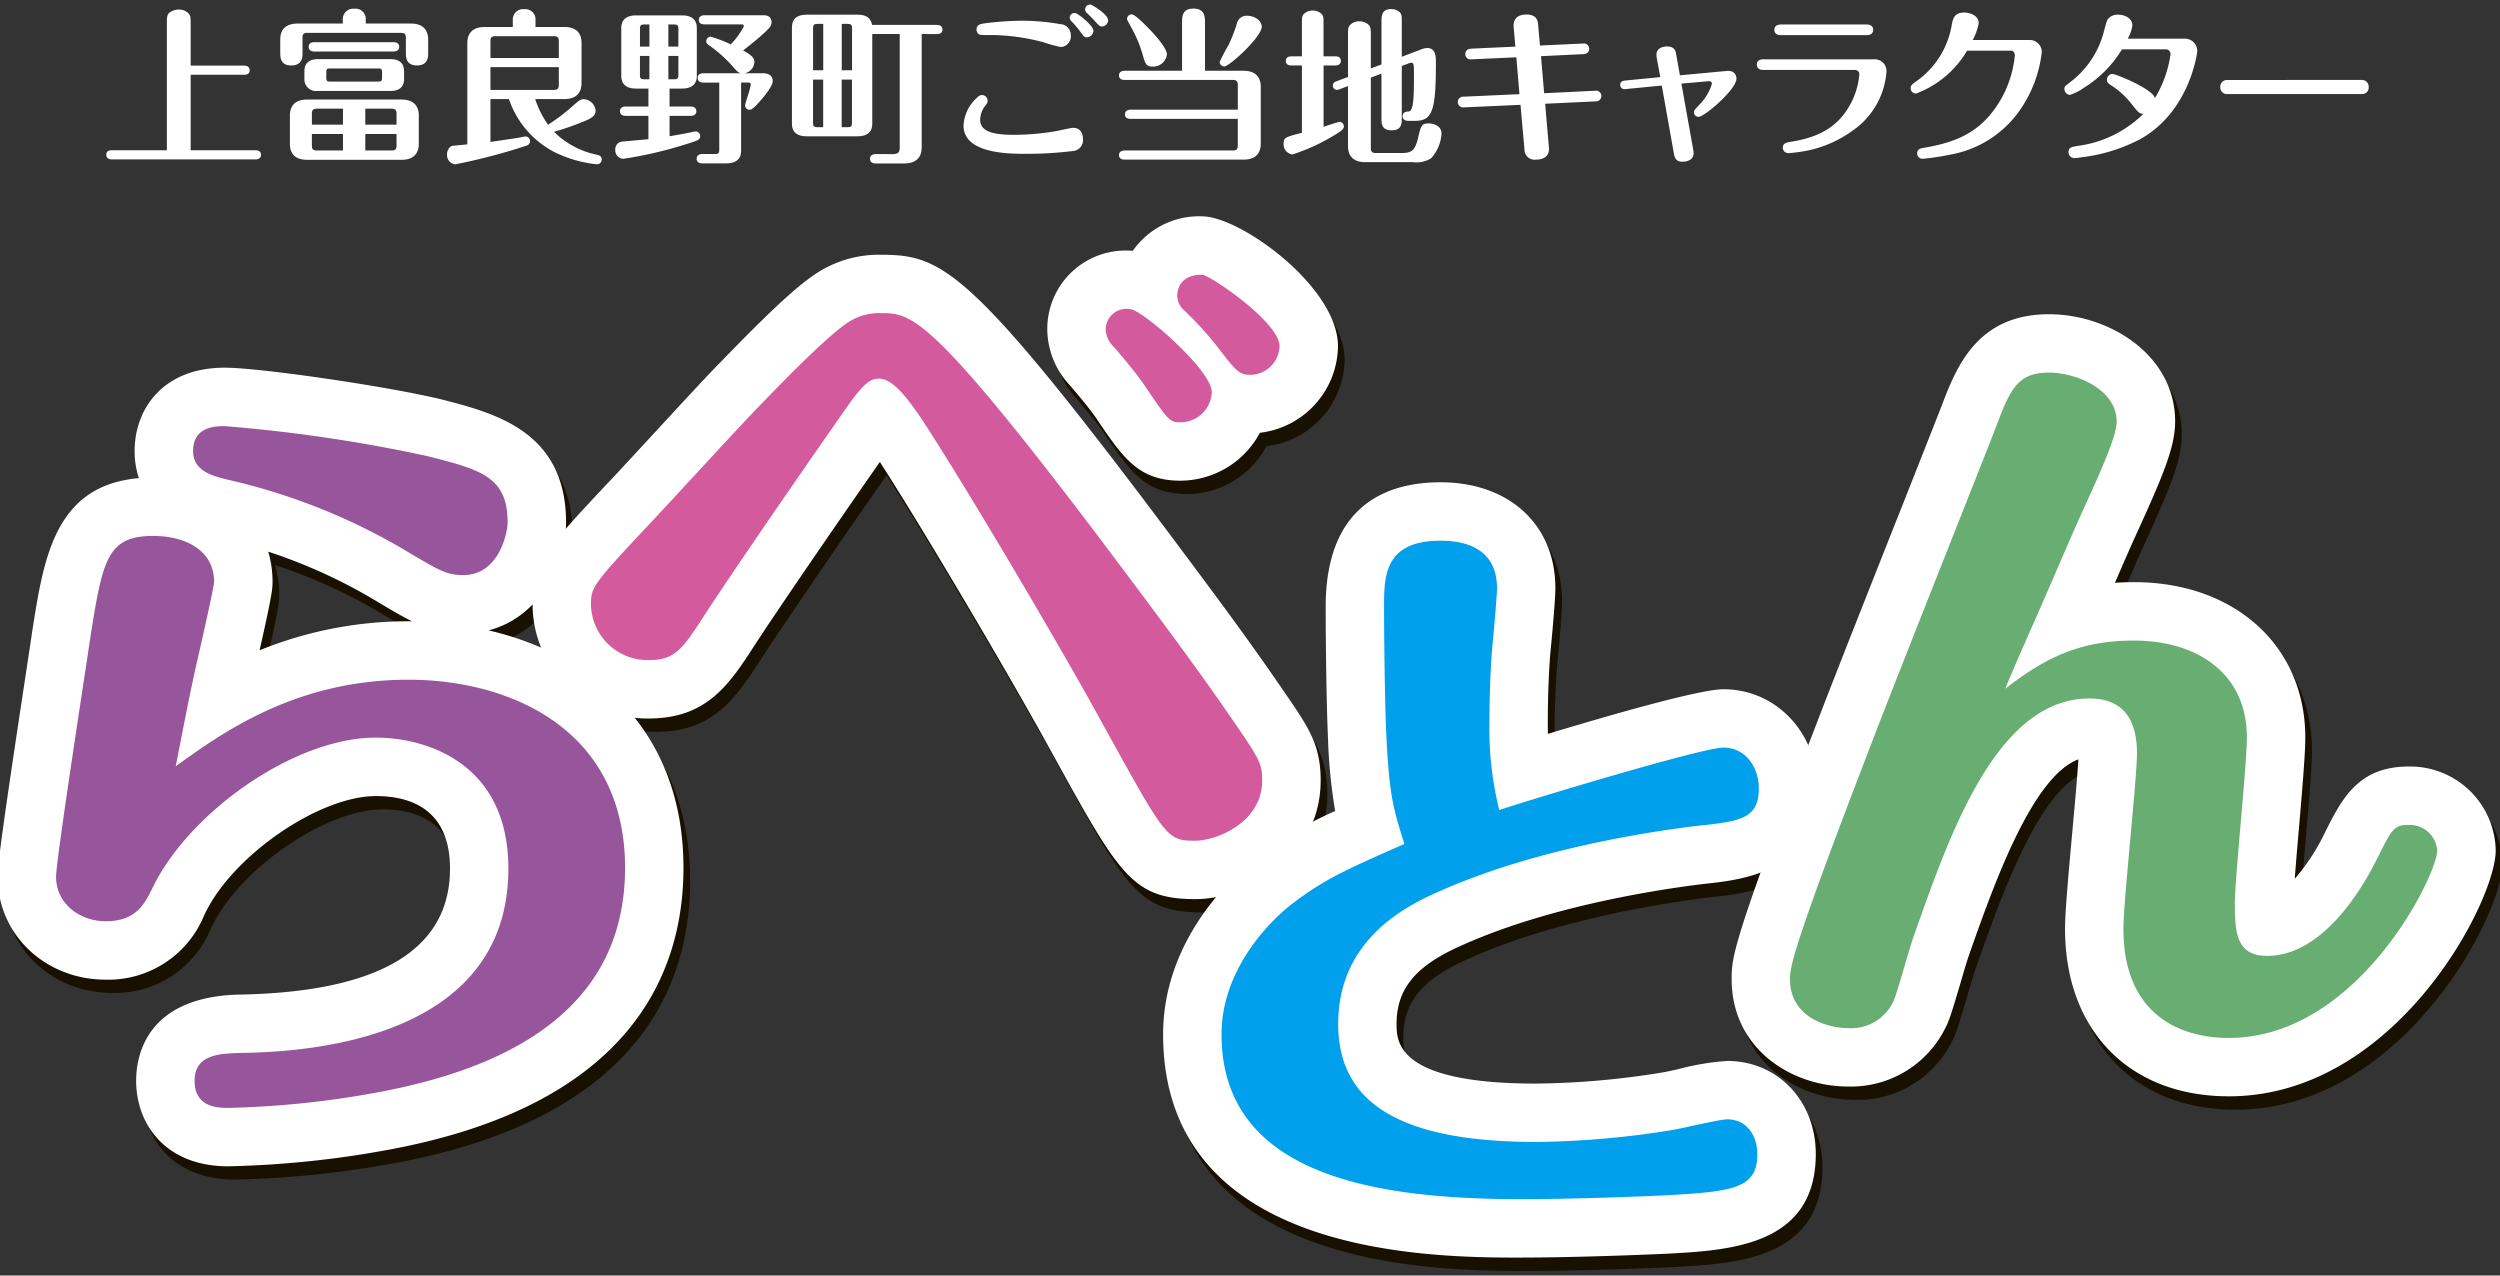 <svg id="レイヤー_1" data-name="レイヤー 1" xmlns="http://www.w3.org/2000/svg" width="245" height="125" viewBox="0 0 245 125"><rect x="0" y="0" width="245" height="125" fill="#333333" stroke="none"/><defs><style>.cls-1{fill:#fff;}.cls-2{fill:#181000;}.cls-3{fill:#97569b;}.cls-4{fill:#d35b9d;}.cls-5{fill:#00a0ec;}.cls-6{fill:#68ae72;}</style></defs><path class="cls-1" d="M40.669,67.917c10.1,0,21.239,4.94,21.239,18.437,0,12.1-8.7,19.1-24.118,21.981a91.187,91.187,0,0,1-14.752,1.547c-.957,0-3.319,0-3.319-2.655,0-2.582,2.435-2.655,4.354-2.729,5.164-.073,26.4-.664,26.4-18.071,0-10.4-8.113-12.832-12.98-12.832-8.039,0-18.364,7.375-21.907,14.747-.733,1.478-1.547,3.25-4.57,3.25-2.508,0-4.87-1.7-4.87-4.354,0-1.694,3.025-21.093,3.4-23.675,1.177-7.372,1.621-9.734,6.121-9.734,3.173,0,5.975,1.4,5.975,4.5,0,.521-1.4,6.638-1.625,7.6-.814,3.539-1.4,6.785-2.138,10.475C22.3,73.228,29.53,67.917,40.669,67.917Zm5.38-10.251c-1.548,0-2.212-.371-5.087-2.069a60.327,60.327,0,0,0-18.071-7.3c-1.4-.367-3.319-.811-3.319-2.806,0-2.432,2.285-2.432,3.1-2.432a149.686,149.686,0,0,1,19.911,2.953c5.164,1.323,7.82,1.991,7.82,6.488C50.4,53.463,49.592,57.666,46.049,57.666Z"/><path class="cls-2" d="M23.038,115.6C16.793,115.6,14,111.4,14,107.227c0-2.424.957-8.105,9.811-8.449,13.956-.2,20.942-4.353,20.942-12.351,0-5.878-3.944-7.109-7.256-7.109-5.558,0-14.01,5.805-16.746,11.5-.012.024-.074.151-.089.178a10.127,10.127,0,0,1-9.642,6.31C5.079,97.311.428,92.888.428,87.238c0-1.2.41-4.438,2.845-20.467.3-1.946.521-3.428.606-4.014,1.1-6.878,2.219-13.887,10.39-14.594a8.353,8.353,0,0,1-.417-2.67c0-4.057,2.725-8.156,8.82-8.156,3.477,0,16,1.834,21.262,3.111C49.16,41.791,56.126,43.586,56.126,52.5c0,3.82-2.431,9.243-7.6,10.579,10.382,2.424,19.105,9.88,19.105,23.273,0,10.143-4.994,23.165-28.793,27.6a96.894,96.894,0,0,1-15.8,1.644ZM12.961,79.33c-.151,1.05-.3,2.061-.436,3.006.432-.613.895-1.215,1.381-1.818a5.7,5.7,0,0,1-.945-1.188ZM26.944,55.373a10.366,10.366,0,0,1,.417,2.953c0,.59,0,1.1-1.27,6.712a38.392,38.392,0,0,1,14.937-2.845c-.9-.44-1.841-1-2.976-1.663a51.745,51.745,0,0,0-11.108-5.157Z"/><path class="cls-1" d="M108.644,72.12c-4.276-7.82-13.79-23.9-17.847-30.02-.887-1.254-2.508-3.69-3.983-3.69-.814,0-1.474.371-3.173,2.8C79,47.851,72.8,56.851,70,61.132,67.563,64.887,66.9,66,64.243,66a5.546,5.546,0,0,1-5.681-5.531c0-1.621.3-1.988,5.608-7.669,1.771-1.845,9.514-10.324,11.135-11.949,2.362-2.436,7.156-7.372,9-8.26A5.576,5.576,0,0,1,86.961,32c3.172,0,5.017,0,25,26.77,3.242,4.354,6.491,8.707,9.509,13.13,2.66,3.837,2.88,4.277,2.88,5.9,0,4.13-4.5,5.9-6.561,5.9C114.989,83.7,114.912,83.475,108.644,72.12Zm10.768-32.378a3.072,3.072,0,0,1-3.026,2.948c-1.1,0-1.18-.073-3.612-3.685-.888-1.255-2.065-2.656-2.949-3.69a2.466,2.466,0,0,1-.81-1.7,2.028,2.028,0,0,1,2.5-1.988C112.774,31.845,119.412,37.6,119.412,39.742Zm6.639-4.5a2.9,2.9,0,0,1-2.8,2.8c-1.181,0-1.405-.293-3.4-2.875a32.664,32.664,0,0,0-3.095-3.392,1.975,1.975,0,0,1-.741-1.479c0-.289.077-2.065,2.439-2.065C119.189,28.232,126.051,32.879,126.051,35.242Z"/><path class="cls-2" d="M117.792,89.419c-6.138,0-7.465-2.405-13.841-13.961l-.317-.575c-3.836-7-12.343-21.451-16.754-28.309C82.5,52.857,77.3,60.429,74.788,64.266l-.124.189c-2.524,3.9-4.7,7.267-10.421,7.267a11.212,11.212,0,0,1-11.4-11.258c0-3.933,1.374-5.4,7.148-11.579.783-.814,2.555-2.732,4.477-4.816,3.381-3.659,5.848-6.322,6.793-7.272,5.812-5.994,8.5-8.375,10.571-9.371a11.15,11.15,0,0,1,5.13-1.154c6.121,0,8.808,1.239,29.588,29.074,3.222,4.319,6.553,8.784,9.652,13.324,2.737,3.948,3.876,5.592,3.876,9.127,0,7.585-7.137,11.622-12.285,11.622Zm-.387-13.343c.375.645.7,1.2.981,1.637a.794.794,0,0,1,.081-.043c-.274-.44-.683-1.042-1.062-1.594Zm-1.019-27.662c-4.175,0-5.661-2.207-8.359-6.214-.66-.934-1.714-2.188-2.548-3.161a8.063,8.063,0,0,1-2.188-5.422,7.654,7.654,0,0,1,8.375-7.727,7.921,7.921,0,0,1,6.789-3.381c3.759,0,13.316,6.936,13.316,12.733a8.661,8.661,0,0,1-7.65,8.479,8.87,8.87,0,0,1-7.735,4.693Zm-.03-8.433.03,2.709V40.02c-.007-.012-.019-.023-.03-.039Zm6.885-5.28.008.008V32.324h-.008V34.7Z"/><path class="cls-1" d="M136.514,73.4c-.146-3.1-.22-9.441-.22-12.61,0-2.952,0-6.491,5.531-6.491,2.142,0,5.531.586,5.531,4.646,0,.884-.371,4.863-.44,5.6-.147,1.548-.3,4.574-.3,7.3a33.309,33.309,0,0,0,.961,8.85c3.319-1.108,19.912-6.121,21.976-6.121,2.212,0,3.466,1.987,3.466,3.979,0,3.026-1.845,3.25-6.044,3.69-3.026.37-15.639,1.991-25.743,6.638-2.949,1.324-9.441,4.647-9.441,12.756,0,7.009,4.871,11.583,19.4,11.583a87.035,87.035,0,0,0,13.424-1.181c.884-.147,4.57-1.035,5.311-1.035,1.991,0,2.949,1.7,2.949,3.393,0,3.4-2.363,3.69-9.148,4.06-3.242.147-9.44.367-13.863.367-13.5,0-29.5-1.915-29.5-16.152,0-6.045,4.276-10.692,6.785-12.683,3.173-2.435,5.087-3.323,11.139-5.979C137.182,80.476,136.812,79.3,136.514,73.4Z"/><path class="cls-2" d="M149.865,124.553c-8.715,0-35.223,0-35.223-21.876,0-9.337,6.847-15.5,8.947-17.168a37.6,37.6,0,0,1,7.912-4.724,51.985,51.985,0,0,1-.7-7.1c-.146-3.138-.227-9.506-.227-12.9,0-10.1,6.117-12.215,11.254-12.215,6.731,0,11.255,4.168,11.255,10.37,0,1.374-.467,6.129-.471,6.176-.128,1.339-.267,4.172-.267,6.731,0,.5,0,.949.008,1.378,6.2-1.88,14.883-4.377,17.206-4.377,5.153,0,9.19,4.265,9.19,9.707,0,8.2-7.268,8.97-11.173,9.379-4.262.525-15.331,2.188-23.945,6.148-4.3,1.934-6.11,4.188-6.11,7.557,0,1.756,0,5.859,13.674,5.859a82.271,82.271,0,0,0,12.39-1.084c.355-.062.883-.182,1.493-.313a24.842,24.842,0,0,1,4.852-.815c4.94,0,8.668,3.918,8.668,9.113,0,8.981-8.414,9.437-14.554,9.772-3.115.143-9.541.379-14.176.379ZM126.09,102.487c0,.062,0,.124,0,.19a8.772,8.772,0,0,0,.436,3.137,18.343,18.343,0,0,1-.432-3.327Z"/><path class="cls-1" d="M209.781,64.084c6.048,0,11.066,3.1,11.066,9.511,0,2.581-1.182,13.867-1.182,16.225,0,2.876.151,5.164,3.169,5.164,4.871,0,8.63-5.307,10.622-9.217,1.621-3.249,1.771-3.616,3.246-3.616a2.709,2.709,0,0,1,2.806,2.509c0,2.358-7.746,18.364-20.433,18.364-4.794,0-10.325-2.289-10.325-10.691,0-2.729,1.328-14.751,1.328-17.191,0-3.462-1.478-5.38-4.647-5.38-9.074,0-13.643,13.126-17.183,23.157-.37.962-1.624,5.531-2,6.419a4.569,4.569,0,0,1-4.5,2.729c-1.838,0-5.674-.961-5.674-4.8,0-1.1,0-2.431,8.113-23.451,1.841-4.867,10.324-26.183,12.019-30.533,1.4-3.69,2.064-5.457,5.237-5.457,2.655,0,6.639,1.62,6.639,4.793,0,1.474-1.625,5.014-3.54,9.221-.741,1.621-3.913,9-4.573,10.471-.073.146-2.289,5.164-2.806,6.488C201.151,65.705,204.547,64.084,209.781,64.084Z"/><path class="cls-2" d="M219.075,108.748c-9.749,0-16.048-6.446-16.048-16.415,0-1.552.27-4.64.718-9.537.216-2.424.509-5.62.586-7.071-4.546,1.694-8.3,12.331-10.614,18.9l-.073.2c-.212.579-.517,1.64-.838,2.729-.679,2.3-.98,3.3-1.265,3.979-.055.124-.108.247-.166.363a10.33,10.33,0,0,1-9.622,5.889c-5.527,0-11.4-3.681-11.4-10.517,0-2.1,0-3.5,8.5-25.512,1.181-3.118,5.064-12.93,8.183-20.815,1.744-4.4,3.234-8.174,3.844-9.737,1.459-3.833,3.462-9.1,10.571-9.1,5.944,0,12.363,4.017,12.363,10.517,0,2.586-1.3,5.535-3.991,11.44-.355.791-1.108,2.516-1.907,4.361.6-.042,1.227-.065,1.868-.065,9.884,0,16.789,6.268,16.789,15.238,0,1.458-.239,4.345-.633,8.915-.131,1.552-.293,3.427-.405,4.917a19.99,19.99,0,0,0,2.825-4.261l.1-.185c1.682-3.37,3.273-6.55,8.248-6.55a8.39,8.39,0,0,1,8.526,8.229c0,4.986-9.823,24.088-26.153,24.088ZM191.668,70.375c-.544,1.39-1.027,2.621-1.417,3.633q.858-1.378,1.811-2.625a5.574,5.574,0,0,1-.394-1.008Z"/><path class="cls-1" d="M40.013,66.612c10.1,0,21.243,4.937,21.243,18.438,0,12.1-8.7,19.1-24.119,21.976a91.016,91.016,0,0,1-14.747,1.548c-.961,0-3.32,0-3.32-2.655,0-2.579,2.432-2.652,4.35-2.729,5.161-.074,26.4-.66,26.4-18.067,0-10.4-8.113-12.837-12.984-12.837-8.036,0-18.364,7.38-21.9,14.755-.741,1.475-1.552,3.242-4.578,3.242-2.5,0-4.863-1.694-4.863-4.35,0-1.694,3.022-21.092,3.389-23.674,1.181-7.376,1.625-9.738,6.121-9.738,3.173,0,5.975,1.405,5.975,4.5,0,.518-1.4,6.639-1.621,7.6-.811,3.543-1.405,6.789-2.139,10.471C21.649,71.919,28.878,66.612,40.013,66.612ZM45.4,56.357c-1.552,0-2.216-.37-5.091-2.064a60.227,60.227,0,0,0-18.071-7.3c-1.4-.367-3.315-.811-3.315-2.8,0-2.431,2.285-2.431,3.095-2.431a149.726,149.726,0,0,1,19.912,2.948C47.1,46.033,49.747,46.7,49.747,51.2,49.747,52.154,48.936,56.357,45.4,56.357Z"/><path class="cls-1" d="M22.39,114.3c-6.249,0-9.047-4.207-9.047-8.379,0-2.424.957-8.1,9.811-8.445,13.96-.2,20.946-4.354,20.946-12.351,0-5.878-3.948-7.11-7.26-7.11-5.558,0-14.006,5.806-16.743,11.5-.011.027-.077.158-.088.182a10.139,10.139,0,0,1-9.646,6.31c-5.936,0-10.591-4.423-10.591-10.074,0-1.2.413-4.442,2.849-20.479.293-1.941.517-3.415.6-4.006,1.1-6.874,2.223-13.883,10.39-14.589a8.347,8.347,0,0,1-.417-2.671c0-4.056,2.733-8.155,8.823-8.155,3.474,0,15.994,1.833,21.263,3.111C48.5,40.487,55.474,42.277,55.474,51.2c0,3.821-2.431,9.244-7.595,10.576,10.382,2.423,19.1,9.884,19.1,23.277,0,10.139-4.994,23.161-28.785,27.6a97.048,97.048,0,0,1-15.8,1.644ZM12.308,78.025c-.154,1.046-.3,2.061-.432,3.007q.644-.921,1.378-1.818a5.869,5.869,0,0,1-.946-1.189Zm13.98-23.96a10.243,10.243,0,0,1,.421,2.956c0,.61,0,1.1-1.27,6.708a38.56,38.56,0,0,1,14.937-2.841c-.9-.439-1.845-1-2.972-1.663a51.921,51.921,0,0,0-11.116-5.16Z"/><path class="cls-1" d="M107.988,70.812c-4.276-7.82-13.791-23.895-17.847-30.02-.884-1.251-2.509-3.686-3.983-3.686-.81,0-1.474.37-3.169,2.8-4.647,6.638-10.841,15.635-13.644,19.911-2.438,3.764-3.1,4.871-5.754,4.871a5.548,5.548,0,0,1-5.677-5.535c0-1.62.293-1.991,5.6-7.665,1.767-1.844,9.514-10.328,11.138-11.949,2.359-2.435,7.152-7.376,8.993-8.259a5.592,5.592,0,0,1,2.656-.595c3.172,0,5.017,0,25,26.774,3.25,4.35,6.492,8.7,9.518,13.131,2.655,3.836,2.875,4.276,2.875,5.9,0,4.134-4.5,5.9-6.565,5.9C114.333,82.391,114.256,82.166,107.988,70.812Zm10.768-32.379a3.075,3.075,0,0,1-3.022,2.953c-1.107,0-1.177-.073-3.616-3.69-.88-1.254-2.061-2.655-2.949-3.686a2.492,2.492,0,0,1-.811-1.7,2.038,2.038,0,0,1,2.509-1.992C112.118,30.54,118.756,36.3,118.756,38.433Zm6.639-4.5a2.9,2.9,0,0,1-2.8,2.8c-1.181,0-1.4-.3-3.393-2.875a32.985,32.985,0,0,0-3.1-3.393,2,2,0,0,1-.733-1.478c0-.3.069-2.065,2.431-2.065C118.536,26.928,125.4,31.575,125.4,33.937Z"/><path class="cls-1" d="M117.135,88.114c-6.137,0-7.46-2.4-13.844-13.972l-.313-.567c-3.828-7-12.335-21.444-16.751-28.306-4.311,6.183-9.6,13.886-12.095,17.688l-.124.193c-2.52,3.9-4.7,7.26-10.417,7.26a11.2,11.2,0,0,1-11.4-11.255c0-3.932,1.37-5.4,7.144-11.574.791-.823,2.586-2.768,4.531-4.871,3.35-3.632,5.8-6.276,6.743-7.218,5.812-6,8.495-8.379,10.563-9.371a11.161,11.161,0,0,1,5.134-1.154c6.121,0,8.811,1.239,29.587,29.071,3.231,4.327,6.566,8.8,9.657,13.327,2.733,3.944,3.875,5.592,3.875,9.124,0,7.584-7.14,11.625-12.289,11.625Zm-.386-13.35c.375.648.7,1.2.98,1.644.031-.015.059-.031.085-.046-.277-.44-.682-1.042-1.065-1.6ZM115.734,47.11c-4.176,0-5.662-2.208-8.364-6.214-.671-.961-1.775-2.266-2.543-3.157a8.1,8.1,0,0,1-2.192-5.427,7.675,7.675,0,0,1,8.379-7.727A7.924,7.924,0,0,1,117.8,21.2c3.763,0,13.323,6.936,13.323,12.733a8.667,8.667,0,0,1-7.653,8.48,8.867,8.867,0,0,1-7.735,4.693Zm-.034-8.433.034,2.709V38.715a.238.238,0,0,0-.034-.038Zm6.889-5.28,0,0V31.015h-.008l0,2.382Z"/><path class="cls-1" d="M135.862,72.089c-.147-3.095-.224-9.441-.224-12.613,0-2.949,0-6.488,5.535-6.488,2.138,0,5.531.586,5.531,4.647,0,.884-.367,4.867-.444,5.6-.147,1.548-.293,4.574-.293,7.3a33.408,33.408,0,0,0,.957,8.847c3.319-1.1,19.915-6.118,21.976-6.118,2.215,0,3.466,1.992,3.466,3.983,0,3.022-1.841,3.242-6.044,3.686-3.026.367-15.635,1.992-25.744,6.635-2.948,1.331-9.436,4.651-9.436,12.764,0,7.005,4.867,11.579,19.394,11.579a87.548,87.548,0,0,0,13.424-1.182c.888-.15,4.577-1.034,5.311-1.034,1.991,0,2.948,1.7,2.948,3.4,0,3.393-2.358,3.686-9.139,4.053-3.25.151-9.445.37-13.871.37-13.494,0-29.5-1.918-29.5-16.152,0-6.048,4.276-10.695,6.785-12.687,3.169-2.431,5.091-3.315,11.135-5.97C136.526,79.171,136.155,77.991,135.862,72.089Z"/><path class="cls-1" d="M149.209,123.244c-8.708,0-35.223,0-35.223-21.876,0-9.336,6.854-15.5,8.954-17.167a37.074,37.074,0,0,1,7.905-4.721,52.225,52.225,0,0,1-.7-7.109c-.15-3.138-.228-9.5-.228-12.895,0-10.093,6.121-12.212,11.255-12.212,6.731,0,11.254,4.168,11.254,10.371,0,1.374-.466,6.129-.474,6.175-.128,1.343-.267,4.176-.267,6.731,0,.5,0,.954.008,1.378,6.206-1.879,14.891-4.373,17.206-4.373,5.157,0,9.194,4.265,9.194,9.707,0,8.2-7.272,8.966-11.174,9.379-4.265.517-15.334,2.185-23.948,6.145-4.293,1.933-6.107,4.187-6.107,7.561,0,1.752,0,5.854,13.671,5.854A81.195,81.195,0,0,0,162.93,105.1c.358-.062.891-.177,1.508-.313a24.9,24.9,0,0,1,4.833-.814c4.948,0,8.676,3.922,8.676,9.12,0,8.978-8.414,9.437-14.558,9.769-3.119.143-9.545.378-14.18.378Zm-23.775-22.069v.193a8.713,8.713,0,0,0,.439,3.138,17.739,17.739,0,0,1-.439-3.331Z"/><path class="cls-1" d="M209.133,62.776c6.044,0,11.061,3.1,11.061,9.51,0,2.586-1.181,13.871-1.181,16.23,0,2.875.147,5.16,3.173,5.16,4.867,0,8.63-5.311,10.617-9.221,1.626-3.242,1.772-3.612,3.246-3.612a2.707,2.707,0,0,1,2.8,2.508c0,2.363-7.742,18.368-20.424,18.368-4.8,0-10.329-2.288-10.329-10.7,0-2.728,1.328-14.751,1.328-17.182,0-3.467-1.474-5.385-4.647-5.385-9.07,0-13.644,13.127-17.183,23.162-.371.953-1.625,5.531-1.991,6.411a4.572,4.572,0,0,1-4.5,2.732c-1.845,0-5.681-.957-5.681-4.793,0-1.108,0-2.436,8.113-23.455,1.845-4.867,10.328-26.18,12.022-30.533,1.4-3.69,2.065-5.462,5.238-5.462,2.655,0,6.638,1.629,6.638,4.8,0,1.474-1.621,5.017-3.543,9.216-.733,1.625-3.906,9-4.569,10.475-.078.151-2.286,5.161-2.8,6.492C200.5,64.4,203.891,62.776,209.133,62.776Z"/><path class="cls-1" d="M218.427,107.439c-9.75,0-16.053-6.441-16.053-16.419,0-1.551.271-4.635.715-9.533.223-2.423.509-5.623.594-7.07-4.547,1.694-8.3,12.327-10.622,18.9l-.069.2c-.212.579-.518,1.64-.838,2.728-.679,2.3-.984,3.3-1.27,3.983-.046.12-.1.24-.162.359a10.325,10.325,0,0,1-9.618,5.894c-5.527,0-11.4-3.69-11.4-10.517,0-2.112,0-3.5,8.5-25.516,1.185-3.126,5.075-12.965,8.209-20.869,1.729-4.381,3.212-8.125,3.821-9.684,1.456-3.832,3.459-9.1,10.568-9.1,5.944,0,12.362,4.022,12.362,10.518,0,2.582-1.293,5.538-3.987,11.439-.362.792-1.111,2.513-1.914,4.362.6-.043,1.227-.062,1.876-.062,9.88,0,16.781,6.264,16.781,15.234,0,1.463-.235,4.342-.625,8.919-.139,1.548-.3,3.428-.409,4.918a20.247,20.247,0,0,0,2.825-4.261l.092-.19c1.683-3.365,3.274-6.553,8.252-6.553a8.393,8.393,0,0,1,8.526,8.232c0,4.987-9.822,24.088-26.148,24.088ZM191.016,69.071c-.545,1.381-1.027,2.617-1.417,3.624q.856-1.372,1.81-2.624a5.738,5.738,0,0,1-.393-1Z"/><path class="cls-3" d="M40.013,66.612c10.1,0,21.243,4.937,21.243,18.438,0,12.1-8.7,19.1-24.119,21.976a91.016,91.016,0,0,1-14.747,1.548c-.961,0-3.32,0-3.32-2.655,0-2.579,2.432-2.652,4.35-2.729,5.161-.074,26.4-.66,26.4-18.067,0-10.4-8.113-12.837-12.984-12.837-8.036,0-18.364,7.38-21.9,14.755-.741,1.475-1.552,3.242-4.578,3.242-2.5,0-4.863-1.694-4.863-4.35,0-1.694,3.022-21.092,3.389-23.674,1.181-7.376,1.625-9.738,6.121-9.738,3.173,0,5.975,1.405,5.975,4.5,0,.518-1.4,6.639-1.621,7.6-.811,3.543-1.405,6.789-2.139,10.471C21.649,71.919,28.878,66.612,40.013,66.612ZM45.4,56.357c-1.552,0-2.216-.37-5.091-2.064a60.227,60.227,0,0,0-18.071-7.3c-1.4-.367-3.315-.811-3.315-2.8,0-2.431,2.285-2.431,3.095-2.431a149.726,149.726,0,0,1,19.912,2.948C47.1,46.033,49.747,46.7,49.747,51.2,49.747,52.154,48.936,56.357,45.4,56.357Z"/><path class="cls-4" d="M107.988,70.812c-4.276-7.82-13.791-23.895-17.847-30.02-.884-1.251-2.509-3.686-3.983-3.686-.81,0-1.474.37-3.169,2.8-4.647,6.638-10.841,15.635-13.644,19.911-2.438,3.764-3.1,4.871-5.754,4.871a5.548,5.548,0,0,1-5.677-5.535c0-1.62.293-1.991,5.6-7.665,1.767-1.844,9.514-10.328,11.138-11.949,2.359-2.435,7.152-7.376,8.993-8.259a5.592,5.592,0,0,1,2.656-.595c3.172,0,5.017,0,25,26.774,3.25,4.35,6.492,8.7,9.518,13.131,2.655,3.836,2.875,4.276,2.875,5.9,0,4.134-4.5,5.9-6.565,5.9C114.333,82.391,114.256,82.166,107.988,70.812Zm10.768-32.379a3.075,3.075,0,0,1-3.022,2.953c-1.107,0-1.177-.073-3.616-3.69-.88-1.254-2.061-2.655-2.949-3.686a2.492,2.492,0,0,1-.811-1.7,2.038,2.038,0,0,1,2.509-1.992C112.118,30.54,118.756,36.3,118.756,38.433Zm6.639-4.5a2.9,2.9,0,0,1-2.8,2.8c-1.181,0-1.4-.3-3.393-2.875a32.985,32.985,0,0,0-3.1-3.393,2,2,0,0,1-.733-1.478c0-.3.069-2.065,2.431-2.065C118.536,26.928,125.4,31.575,125.4,33.937Z"/><path class="cls-5" d="M135.862,72.089c-.147-3.095-.224-9.441-.224-12.613,0-2.949,0-6.488,5.535-6.488,2.138,0,5.531.586,5.531,4.647,0,.884-.367,4.867-.444,5.6-.147,1.548-.293,4.574-.293,7.3a33.408,33.408,0,0,0,.957,8.847c3.319-1.1,19.915-6.118,21.976-6.118,2.215,0,3.466,1.992,3.466,3.983,0,3.022-1.841,3.242-6.044,3.686-3.026.367-15.635,1.992-25.744,6.635-2.948,1.331-9.436,4.651-9.436,12.764,0,7.005,4.867,11.579,19.394,11.579a87.548,87.548,0,0,0,13.424-1.182c.888-.15,4.577-1.034,5.311-1.034,1.991,0,2.948,1.7,2.948,3.4,0,3.393-2.358,3.686-9.139,4.053-3.25.151-9.445.37-13.871.37-13.494,0-29.5-1.918-29.5-16.152,0-6.048,4.276-10.695,6.785-12.687,3.169-2.431,5.091-3.315,11.135-5.97C136.526,79.171,136.155,77.991,135.862,72.089Z"/><path class="cls-6" d="M209.133,62.776c6.044,0,11.061,3.1,11.061,9.51,0,2.586-1.181,13.871-1.181,16.23,0,2.875.147,5.16,3.173,5.16,4.867,0,8.63-5.311,10.617-9.221,1.626-3.242,1.772-3.612,3.246-3.612a2.707,2.707,0,0,1,2.8,2.508c0,2.363-7.742,18.368-20.424,18.368-4.8,0-10.329-2.288-10.329-10.7,0-2.728,1.328-14.751,1.328-17.182,0-3.467-1.474-5.385-4.647-5.385-9.07,0-13.644,13.127-17.183,23.162-.371.953-1.625,5.531-1.991,6.411a4.572,4.572,0,0,1-4.5,2.732c-1.845,0-5.681-.957-5.681-4.793,0-1.108,0-2.436,8.113-23.455,1.845-4.867,10.328-26.18,12.022-30.533,1.4-3.69,2.065-5.462,5.238-5.462,2.655,0,6.638,1.629,6.638,4.8,0,1.474-1.621,5.017-3.543,9.216-.733,1.625-3.906,9-4.569,10.475-.078.151-2.286,5.161-2.8,6.492C200.5,64.4,203.891,62.776,209.133,62.776Z"/><path class="cls-1" d="M18.685,6.43h5.233c.178,0,.552.05.552.455s-.359.44-.552.44H18.685v7.4h6.337c.181,0,.556.034.556.443s-.359.456-.556.456H10.973c-.2,0-.556-.05-.556-.456s.34-.443.556-.443h5.38V2.4c0-.718,0-.98.309-1.2a1.446,1.446,0,0,1,.865-.262,1.278,1.278,0,0,1,.976.405c.166.231.182.312.182,1.061Z"/><path class="cls-1" d="M33.594,2.308V1.933A1.024,1.024,0,0,1,34.733.856a1,1,0,0,1,1.111,1.077v.375H40.26c1.258,0,1.7.7,1.7,1.566v1.3c0,.41-.015,1.239-1.092,1.239-1.093,0-1.093-.849-1.093-1.239V3.689c0-.309-.1-.471-.47-.471H30.12c-.389,0-.474.162-.474.471V5.175c0,.41,0,1.239-1.108,1.239-1.007,0-1.073-.718-1.073-1.239v-1.3c0-.9.456-1.566,1.71-1.566ZM41.043,14.1c0,.861-.44,1.563-1.694,1.563H30.1c-1.25,0-1.69-.687-1.69-1.563V11.324c0-.865.424-1.567,1.69-1.567h9.248c1.239,0,1.694.683,1.694,1.567ZM39.6,7.738c0,.845-.556,1.174-1.308,1.174H31.132a1.138,1.138,0,0,1-1.3-1.174V6.97c0-.849.568-1.173,1.3-1.173h7.156c.474,0,1.308.131,1.308,1.173ZM38.569,4.133c.193,0,.552.062.552.456s-.374.459-.552.459H30.8c-.193,0-.552-.07-.552-.459,0-.409.374-.456.552-.456ZM33.61,10.652H31.035c-.378,0-.471.178-.471.49v1.077H33.61Zm0,2.478H30.564v1.142c0,.309.093.475.471.475H33.61ZM37.442,7.1c0-.374-.1-.39-.393-.39H32.371c-.293,0-.394.016-.394.39V7.6c0,.374.1.394.394.394h4.678c.293,0,.393-.02.393-.394ZM35.8,12.219h3.061V11.142c0-.312-.1-.49-.471-.49H35.8Zm0,2.528h2.59c.374,0,.471-.166.471-.475V13.13H35.8Z"/><path class="cls-1" d="M52.449,9.71a9.365,9.365,0,0,0,1.258,2.509,17.928,17.928,0,0,0,2.377-1.795c.733-.652.834-.7,1.127-.7a1.215,1.215,0,0,1,1.158,1.123c0,.359-.181.617-.864.93a27.729,27.729,0,0,1-3.212,1.142,8.354,8.354,0,0,0,4.223,2.25c.355.081.455.24.455.456a.468.468,0,0,1-.521.471,12.2,12.2,0,0,1-4.176-1.22,9.2,9.2,0,0,1-4.4-5.168h-1.81v4.2c1.8-.258,2.887-.424,3.165-.49a1.231,1.231,0,0,1,.274-.046.453.453,0,0,1,.44.455.464.464,0,0,1-.375.456,57.906,57.906,0,0,1-6.978,1.825.92.92,0,0,1-.779-.976c0-.46.293-.834.571-.849.224-.016,1.173-.112,1.416-.131V4.214c0-.88.456-1.567,1.7-1.567h2.755V1.964A1.016,1.016,0,0,1,51.391.9a1,1,0,0,1,1.088,1.061v.683H55.3c1.27,0,1.691.7,1.691,1.567V8.143c0,.88-.456,1.567-1.691,1.567ZM48.064,5.681h6.7V4.033c0-.309-.1-.487-.471-.487H48.535c-.39,0-.471.178-.471.487Zm6.7.9h-6.7V8.811h6.229c.371,0,.471-.178.471-.471Z"/><path class="cls-1" d="M67.2,14.141a39.3,39.3,0,0,1-6.133,1.421.829.829,0,0,1-.768-.9.739.739,0,0,1,.64-.783c.244-.031,2.2-.193,2.606-.24V11.354H61.31c-.193,0-.552-.065-.552-.455,0-.409.374-.459.552-.459h2.235V8.68H62.321c-.849,0-1.436-.359-1.436-1.239V2.748c0-.966.7-1.239,1.436-1.239h4.531c.834,0,1.436.339,1.436,1.239V7.441c0,.961-.7,1.239-1.436,1.239H65.617v1.76h2.069c.193,0,.556.069.556.459,0,.409-.379.455-.556.455H65.617v2c.552-.1,1.27-.213,2.2-.406a1.333,1.333,0,0,1,.359-.065.45.45,0,0,1,.44.455C68.616,13.686,68.466,13.751,67.2,14.141ZM63.641,2.4h-.5c-.362,0-.424.112-.424.44V4.569h.926Zm0,3.084h-.926V7.344c0,.325.062.425.424.425h.5Zm2.841-2.644c0-.328-.066-.44-.425-.44H65.5V4.569h.98Zm0,2.644H65.5V7.769h.555c.359,0,.425-.1.425-.425Zm8.051,4.365c-.263.313-.78.911-1.057.911a.438.438,0,0,1-.456-.436c0-.193.552-1.71.552-2.038,0-.2-.181-.2-.243-.2h-.7v6.685c0,.961-.7,1.239-1.436,1.239H68.829c-.2,0-.556-.066-.556-.455,0-.41.378-.46.556-.46h1.235c.362,0,.424-.1.424-.425V8.093H68.925c-.2,0-.552-.066-.552-.455,0-.409.375-.46.552-.46h3.686c-.278-.061-.409-.208-.88-.748a12.989,12.989,0,0,0-2.216-1.973c-.181-.127-.3-.208-.3-.405a.448.448,0,0,1,.425-.459,12.84,12.84,0,0,1,1.972.753A7.119,7.119,0,0,0,72.9,2.566c0-.177-.162-.177-.232-.177H69.037c-.193,0-.552-.047-.552-.441s.374-.455.552-.455H74.78c.178,0,.83,0,.83.664,0,.3-.081.475-.622.98-.617.587-1.4,1.209-2.165,1.81.764.421,1.108.684,1.108,1.139a1.169,1.169,0,0,1-.965,1.092h1.8c.312,0,.961.081.961.784C75.722,8.417,74.973,9.351,74.533,9.853Z"/><path class="cls-1" d="M90.326,3.334v11.12c0,.861-.44,1.563-1.7,1.563H85.811c-.182,0-.556-.046-.556-.455,0-.391.359-.46.556-.46H87.54c.536,0,.633-.259.633-.633V3.334h-2.69v8.789c0,.9-.606,1.235-1.432,1.235h-5.01c-.729,0-1.432-.259-1.432-1.235V2.682c0-.9.587-1.243,1.432-1.243h5.01c.733,0,1.289.247,1.412,1h6.345c.178,0,.556.05.556.455s-.362.444-.556.444ZM80.677,6.885V2.342h-.571c-.347,0-.424.112-.424.421V6.885Zm-1,.915v4.241c0,.3.077.425.424.425h.571V7.8ZM83.5,6.885V2.763c0-.309-.081-.421-.409-.421h-.6V6.885ZM82.484,7.8v4.666h.6c.328,0,.409-.12.409-.425V7.8Z"/><path class="cls-1" d="M105.14,14.8a36.829,36.829,0,0,1-4.582.274c-1.679,0-6.132,0-6.132-2.771A3.937,3.937,0,0,1,95.78,9.544a.619.619,0,0,1,.459-.227.556.556,0,0,1,.548.555c0,.159-.015.2-.208.456a2.277,2.277,0,0,0-.521,1.4c0,1.077,1.042,1.486,3.308,1.486a24.563,24.563,0,0,0,4.292-.394c.239-.05,1.3-.293,1.528-.293.637,0,.946.49.946,1.111A1.062,1.062,0,0,1,105.14,14.8ZM103.966,4.608a12.872,12.872,0,0,1-1.729-.475,20.738,20.738,0,0,0-4.925-.7,12.323,12.323,0,0,1-1.27-.023.539.539,0,0,1-.343-.5c0-.49.394-.552.652-.6a29.453,29.453,0,0,1,3.783-.278,21.734,21.734,0,0,1,3.832.343,1.058,1.058,0,0,1,.973,1.062A1.048,1.048,0,0,1,103.966,4.608Zm3.2-1.571a.7.7,0,0,1-.625.622c-.274,0-.324-.066-.745-.653a8.616,8.616,0,0,0-.818-.945.456.456,0,0,1-.143-.325.471.471,0,0,1,.552-.455C105.626,1.312,107.162,2.5,107.162,3.037Zm1.432-1.058a.636.636,0,0,1-.621.618c-.209,0-.278-.081-.8-.664-.1-.116-.6-.606-.7-.7a.463.463,0,0,1,.374-.784C107.015.447,108.594,1.408,108.594,1.979Z"/><path class="cls-1" d="M110.806,11.648c-.217,0-.556-.051-.556-.44,0-.409.359-.459.556-.459h10.5V8.321c0-.309-.1-.486-.47-.486H110.219c-.2,0-.556-.051-.556-.44,0-.409.374-.46.556-.46h5.623V2.277c0-.637,0-1.436,1.108-1.436,1.142,0,1.142.83,1.142,1.436V6.935h3.768c1.235,0,1.694.683,1.694,1.567v5.577c0,.861-.425,1.564-1.694,1.564H110.219c-.2,0-.556-.047-.556-.44s.374-.456.556-.456h10.614c.374,0,.47-.166.47-.475V11.648Zm2.134-5.122c-.622,0-.714-.3-.961-1.173a12.466,12.466,0,0,0-1.173-2.771c-.309-.583-.359-.649-.359-.734a.464.464,0,0,1,.455-.44c.328,0,1.3,1,1.694,1.405.247.243,1.764,1.81,1.764,2.54A1.369,1.369,0,0,1,112.94,6.526Zm10.71-3.914c0,1.015-3.18,3.9-3.667,3.9a.461.461,0,0,1-.455-.44,16.6,16.6,0,0,1,.846-1.614,14.6,14.6,0,0,0,.848-2.18.97.97,0,0,1,1.027-.734C122.871,1.543,123.65,1.979,123.65,2.612Z"/><path class="cls-1" d="M127.587,2.373c0-.637,0-.753.147-.949a1.186,1.186,0,0,1,.9-.39,1.268,1.268,0,0,1,.78.247c.293.212.293.436.293,1.092V5.519h1.142c.178,0,.552.031.552.44,0,.424-.39.455-.552.455H129.71v6.017c.247-.085,1.436-.49,1.567-.49a.451.451,0,0,1,.424.46c0,.32-.555.632-1.289,1.057a18.777,18.777,0,0,1-3.751,1.679.994.994,0,0,1-.865-1.058c0-.605.193-.656,1.791-1.061v-6.6H126.56c-.193,0-.551-.05-.551-.44,0-.409.358-.455.551-.455h1.027Zm7.8,3.945V2.157c0-.6,0-1.27.977-1.27a1.223,1.223,0,0,1,.733.247c.278.209.278.425.278,1.023V5.565l1.764-.668a2.045,2.045,0,0,1,.729-.193c.85,0,.85.9.85,1.417,0,4.678-.309,5.723-2.057,5.723h-.664c-.294,0-.541-.146-.541-.459s.232-.455.541-.455c.439,0,.571-.668.571-3.373,0-1.274,0-1.405-.294-1.405-.069,0-.085,0-.328.1l-.571.212v5.052c0,.587,0,1.255-.992,1.255s-1-.633-1-1.255v-4.3l-1.042.39v6.9c0,.313.1.49.471.49h2.509c1.03,0,1.354-.212,1.667-1.551.255-1.108.325-1.351,1.008-1.351.637,0,1.273.343,1.273.961a3.9,3.9,0,0,1-1.03,2.462,2.7,2.7,0,0,1-1.791.375H133.8c-1.239,0-1.694-.683-1.694-1.567V8.433l-.83.313a.673.673,0,0,1-.263.065.416.416,0,0,1-.393-.425c0-.177.084-.328.363-.424l1.123-.421V3.512c0-.668,0-.78.143-1a1.2,1.2,0,0,1,.964-.421,1.289,1.289,0,0,1,.818.263c.309.224.309.486.309,1.154v3.2Z"/><path class="cls-1" d="M151.795,14.454c.1,1.189-1.062,1.189-1.259,1.189a.993.993,0,0,1-1.138-1l-.39-4.369-5.527.247a.526.526,0,0,1-.618-.51.519.519,0,0,1,.568-.536l5.476-.247L148.6,5.615l-4.4.2a.513.513,0,0,1-.6-.525c0-.324.243-.5.571-.521l4.334-.2-.166-1.937c-.061-.815.425-1.208,1.258-1.208.958,0,1.108.555,1.139,1l.181,2.037,4.208-.193a.517.517,0,0,1,.617.5.529.529,0,0,1-.571.537l-4.153.2.308,3.631,4.987-.243a.516.516,0,0,1,.618.506.527.527,0,0,1-.571.536l-4.937.232Z"/><path class="cls-1" d="M165.951,14.762a1.681,1.681,0,0,1,.016.275c0,.636-.648.814-1.073.814-.633,0-.764-.359-.849-.78l-1.189-6.685L159.3,8.73c-.293.031-.521-.112-.521-.409,0-.375.309-.4.456-.425l3.473-.339-.358-1.942a1.871,1.871,0,0,1-.016-.277c0-.618.637-.784,1.008-.784.787,0,.864.444.918.749l.37,2.076,4.582-.425c.83-.084.961.522.961.745,0,1.077-3.142,3.752-3.713,3.752a.451.451,0,0,1-.455-.455c0-.147.046-.213.517-.718a4.927,4.927,0,0,0,1.242-2.054c0-.293-.246-.278-.378-.262l-2.609.231Z"/><path class="cls-1" d="M183.682,5.812a1.145,1.145,0,0,1,1.189,1.255,7.707,7.707,0,0,1-3.389,5.789,11.416,11.416,0,0,1-5.056,2.022c-.273.046-.992.127-1.158.127a.53.53,0,0,1-.551-.52c0-.456.328-.521.883-.606,2.98-.487,4.771-1.675,5.913-4.007a7.5,7.5,0,0,0,.7-2.547.419.419,0,0,0-.44-.471h-8.97c-.324,0-.633-.131-.633-.521,0-.486.456-.521.633-.521ZM182.934,2.4c.636,0,.636.455.636.521,0,.081,0,.525-.636.525H174.52c-.355,0-.633-.166-.633-.525s.278-.521.633-.521Z"/><path class="cls-1" d="M198.82,3.921a1.185,1.185,0,0,1,1.274,1.188,12.389,12.389,0,0,1-2.1,5.624,10.572,10.572,0,0,1-6.963,4.438,23.7,23.7,0,0,1-2.609.391.524.524,0,0,1-.54-.525c0-.441.309-.5.833-.583,3.293-.575,5.689-1.683,7.48-4.91a10.749,10.749,0,0,0,1.258-4.091c0-.181-.061-.49-.409-.49h-4.268A9.767,9.767,0,0,1,187.77,9.17a.513.513,0,0,1-.521-.521c0-.278.081-.344.536-.672a8.441,8.441,0,0,0,3.5-5.619c.115-.541.247-1.127,1.208-1.127.521,0,1.42.262,1.42,1.046a5.513,5.513,0,0,1-.587,1.644Z"/><path class="cls-1" d="M207.959,4.832A11.452,11.452,0,0,1,204.2,8.618a4.888,4.888,0,0,1-1.354.683.6.6,0,0,1-.537-.586c0-.232.066-.282.6-.688A9.028,9.028,0,0,0,206.23,2.89c.232-.829.247-.876.378-1.057a1.2,1.2,0,0,1,.962-.394c.636,0,1.4.328,1.4,1.062a3.6,3.6,0,0,1-.456,1.289h5.543a1.206,1.206,0,0,1,1.273,1.238c0,.1-.687,5.8-5.5,8.561A16.469,16.469,0,0,1,204,15.411a4.71,4.71,0,0,1-.7.081.574.574,0,0,1-.587-.583c0-.44.278-.505.865-.606a11.228,11.228,0,0,0,6.472-3.145c-.405-.016-.5-.147-1.107-.9A7.83,7.83,0,0,0,206.8,8.305c-.177-.127-.324-.227-.324-.486a.576.576,0,0,1,.54-.575c.309,0,3.93,1.451,4.169,2.366a11.387,11.387,0,0,0,1.521-4.242.459.459,0,0,0-.456-.536Z"/><path class="cls-1" d="M231.464,7.835a.662.662,0,0,1,.668.682.638.638,0,0,1-.668.7H218.257a.643.643,0,0,1-.668-.679.655.655,0,0,1,.668-.7Z"/></svg>